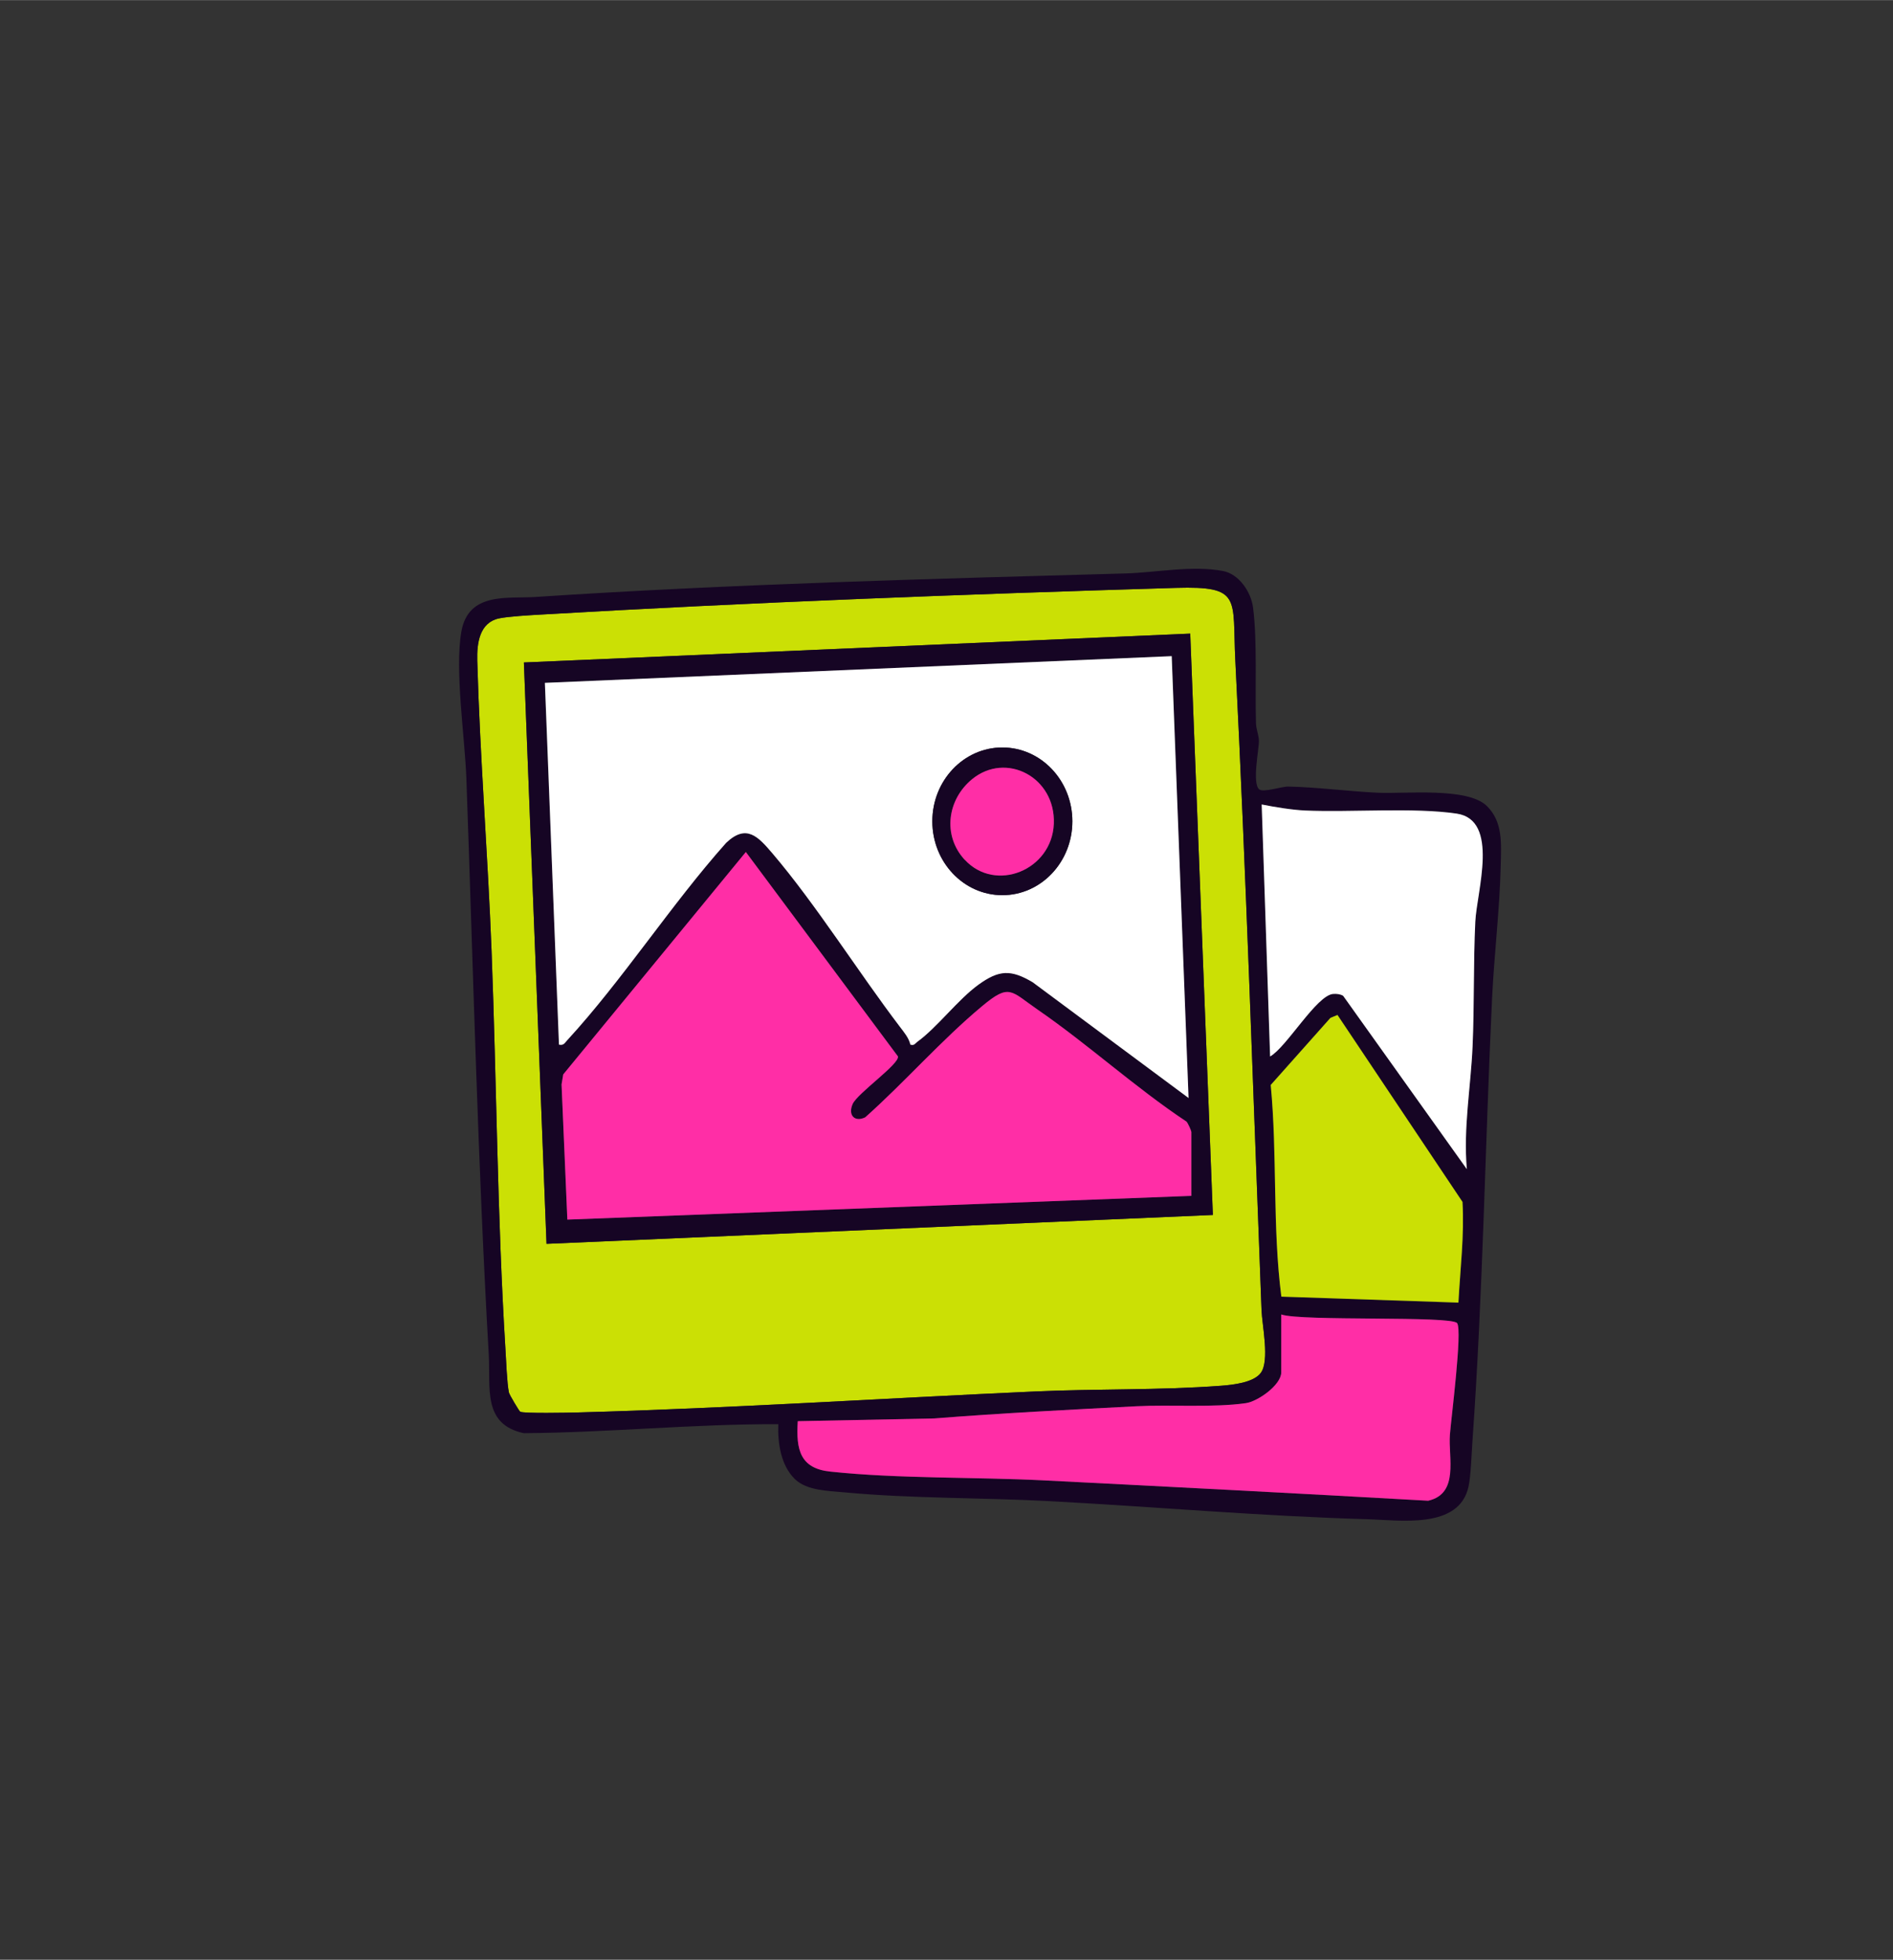 <svg xmlns="http://www.w3.org/2000/svg" id="Layer_1" data-name="Layer 1" width="13.95cm" height="14.44cm" viewBox="0 0 395.56 409.41"><rect x="0" y="0" width="395.56" height="409.41" fill="#333333" stroke="none"/><path d="M263.45,286.81c-1.52,2.03-5.87,2.5-8.31,2.68-12.88.96-25.94.61-38.82,1.19-31.88,1.43-63.81,3.52-95.69,4.39-1.75.05-11.29.24-11.94-.16-.19-.12-2.24-3.51-2.35-4.02-.4-1.83-.59-6.84-.73-9.14-1.7-27.63-1.83-55.47-2.89-83.06-.78-20.18-2.43-40.45-2.99-60.66-.1-3.75.49-8.01,4.57-8.86,1.98-.41,6.39-.66,8.65-.79,44.11-2.57,88.66-4.26,132.75-5.58,13.89-.41,11.78,2.11,12.43,15.1,2.27,45.11,3.74,90.64,5.48,135.8.12,3.17,1.74,10.58-.16,13.11ZM248.71,132.35l-139.24,6.03,4.73,121.46,139.24-6.03-4.73-121.46Z" style="fill: #cbe005;"></path><g><path d="M263.11,164.88c.83.74,4.7-.6,6.08-.57,6.14.12,12.64,1.01,18.8,1.29,5.62.25,18.61-1.19,22.66,2.73,3.44,3.33,3.04,7.93,2.94,12.44-.21,9.21-1.37,18.61-1.81,27.83-1.46,30.73-1.9,61.54-4.09,92.32-.19,2.69-.33,7.36-.83,9.65-1.97,8.99-14.43,6.99-21.21,6.8-22.05-.63-44.28-2.59-66.32-3.77-14.19-.76-28.71-.51-42.9-1.84-3.37-.32-7.82-.35-10.31-2.75-2.92-2.82-3.64-7.46-3.49-11.49-17.72-.06-35.41,1.75-53.17,1.88-8.68-1.85-6.93-9.45-7.33-16.42-2.29-39.99-3.24-80.14-4.67-120.21-.31-8.69-2.46-22.72-1.06-30.8,1.45-8.37,9.65-6.89,15.42-7.27,40.94-2.7,82.31-3.78,123.38-4.92,6.46-.18,13.93-1.74,20.39-.5,3.24.62,5.82,4.28,6.25,7.65.9,7,.39,16.82.61,24.13.04,1.32.59,2.5.61,3.69.03,1.83-1.46,8.79.06,10.15ZM263.45,286.81c1.89-2.54.28-9.94.16-13.11-1.74-45.16-3.21-90.69-5.48-135.8-.65-12.99,1.45-15.51-12.43-15.1-44.08,1.32-88.63,3.01-132.75,5.58-2.26.13-6.68.38-8.65.79-4.08.85-4.68,5.11-4.57,8.86.57,20.21,2.21,40.49,2.99,60.66,1.06,27.59,1.19,55.43,2.89,83.06.14,2.29.34,7.31.73,9.14.11.5,2.16,3.9,2.35,4.02.65.4,10.19.21,11.94.16,31.88-.86,63.81-2.96,95.69-4.39,12.87-.58,25.93-.23,38.82-1.19,2.44-.18,6.8-.65,8.31-2.68ZM306.51,244.24c-.76-8.63.83-17.15,1.2-25.68.38-8.65.15-17.37.57-26.04.31-6.31,4.73-21.28-3.88-22.56s-22.17-.23-31.69-.65c-2.73-.12-6.35-.73-9.07-1.26l1.76,52.65c3.49-1.99,9.75-12.87,13.21-13.07.71-.04,1.41.02,2.05.39l25.85,36.22ZM279.48,212.03l-1.47.6-12.48,14.02c1.4,14.72.33,29.57,2.22,44.22l37,1.25c.37-6.96,1.26-14.11.85-21.04l-26.12-39.05ZM267.74,274.6v12.08c0,2.66-4.89,6.09-7.39,6.45-6.75.97-15.86.29-22.88.65-14.08.73-28.21,1.44-42.28,2.55l-28.48.57c-.41,6.04.55,9.86,6.77,10.53,14.22,1.52,30.2,1.11,44.66,1.84,26.76,1.35,53.47,2.73,80.29,4.25,6.54-1.47,4.18-9.03,4.55-13.8.27-3.5,2.62-21.62,1.52-23.29s-32.54-.36-36.75-1.82Z" style="fill: #160524;"></path><path d="M267.74,274.6c4.21,1.46,35.7.23,36.75,1.82,1.1,1.67-1.25,19.79-1.52,23.29-.37,4.77,1.99,12.33-4.55,13.8-26.81-1.51-53.53-2.9-80.29-4.25-14.45-.73-30.43-.32-44.66-1.84-6.22-.66-7.17-4.48-6.77-10.53l28.48-.57c14.06-1.11,28.2-1.82,42.28-2.55,7.02-.36,16.13.32,22.88-.65,2.5-.36,7.39-3.79,7.39-6.45v-12.08Z" style="fill: #ff2ea6;"></path><path d="M306.51,244.24l-25.85-36.22c-.63-.37-1.34-.43-2.05-.39-3.46.2-9.72,11.08-13.21,13.07l-1.76-52.65c2.72.54,6.34,1.14,9.07,1.26,9.52.42,22.7-.69,31.69.65s4.19,16.25,3.88,22.56c-.42,8.66-.19,17.38-.57,26.04-.37,8.53-1.96,17.05-1.2,25.68Z" style="fill: #fff;"></path><path d="M279.48,212.03l26.12,39.05c.41,6.93-.48,14.07-.85,21.04l-37-1.25c-1.88-14.65-.82-29.5-2.22-44.22l12.48-14.02,1.47-.6Z" style="fill: #cbe005;"></path></g><g><g><path d="M248.71,132.35l4.73,121.46-139.24,6.03-4.73-121.46,139.24-6.03ZM244.84,137.07l-130.99,5.58,2.94,75.58c.98.23,1.19-.33,1.75-.94,11.53-12.55,21.72-28.36,33.18-41.21,4.25-4.04,6.69-1.32,9.69,2.21,9.13,10.71,17.92,24.77,26.68,36.29.81,1.07,1.84,2.29,2.13,3.65.86.25.98-.24,1.47-.6,4.13-2.99,8.47-8.82,12.77-11.93,4.27-3.08,6.74-3.21,11.32-.5l32.57,24.18-3.52-92.3ZM248.95,249.82v-13.32c0-.31-.69-1.86-1.01-2.2-10.76-7.15-20.48-16.07-31.11-23.4-5.66-3.9-5.82-5.55-11.62-.71-8.55,7.13-16.08,15.79-24.4,23.21-2.15,1.07-3.68-.39-2.63-2.78.99-2.25,9.86-8.39,9.46-9.95l-31.78-42.7-38.16,46.47-.35,2.1,1.21,28.23,130.4-4.96Z" style="fill: #160524;"></path><path d="M248.95,249.82l-130.4,4.96-1.21-28.23.35-2.1,38.16-46.47,31.78,42.7c.4,1.56-8.47,7.7-9.46,9.95-1.05,2.39.48,3.85,2.63,2.78,8.32-7.42,15.85-16.08,24.4-23.21,5.8-4.84,5.97-3.18,11.62.71,10.63,7.32,20.35,16.25,31.11,23.4.31.34,1.01,1.89,1.01,2.2v13.32Z" style="fill: #ff2ea6;"></path></g><g><path d="M244.84,137.07l3.52,92.3-32.57-24.18c-4.57-2.71-7.05-2.58-11.32.5-4.3,3.11-8.64,8.94-12.77,11.93-.49.36-.62.85-1.47.6-.29-1.36-1.32-2.58-2.13-3.65-8.76-11.51-17.55-25.57-26.68-36.29-3.01-3.53-5.45-6.25-9.69-2.21-11.46,12.84-21.64,28.66-33.18,41.21-.56.61-.77,1.17-1.75.94l-2.94-75.58,130.99-5.58ZM224.08,171.57c0-8.52-6.55-15.43-14.63-15.43s-14.63,6.91-14.63,15.43,6.55,15.43,14.63,15.43,14.63-6.91,14.63-15.43Z" style="fill: #fff;"></path><g><path d="M224.08,171.57c0,8.52-6.55,15.43-14.63,15.43s-14.63-6.91-14.63-15.43,6.55-15.43,14.63-15.43,14.63,6.91,14.63,15.43ZM201.58,179.6c6.42,6.96,18.23,2.2,18.62-7.51.39-9.74-9.98-15.14-17.09-9.31-5.16,4.23-6.23,11.74-1.54,16.83Z" style="fill: #160524;"></path><path d="M201.58,179.6c-4.69-5.09-3.62-12.59,1.54-16.83,7.11-5.83,17.48-.43,17.09,9.31-.39,9.71-12.2,14.48-18.62,7.51Z" style="fill: #ff2ea6;"></path></g></g></g></svg>